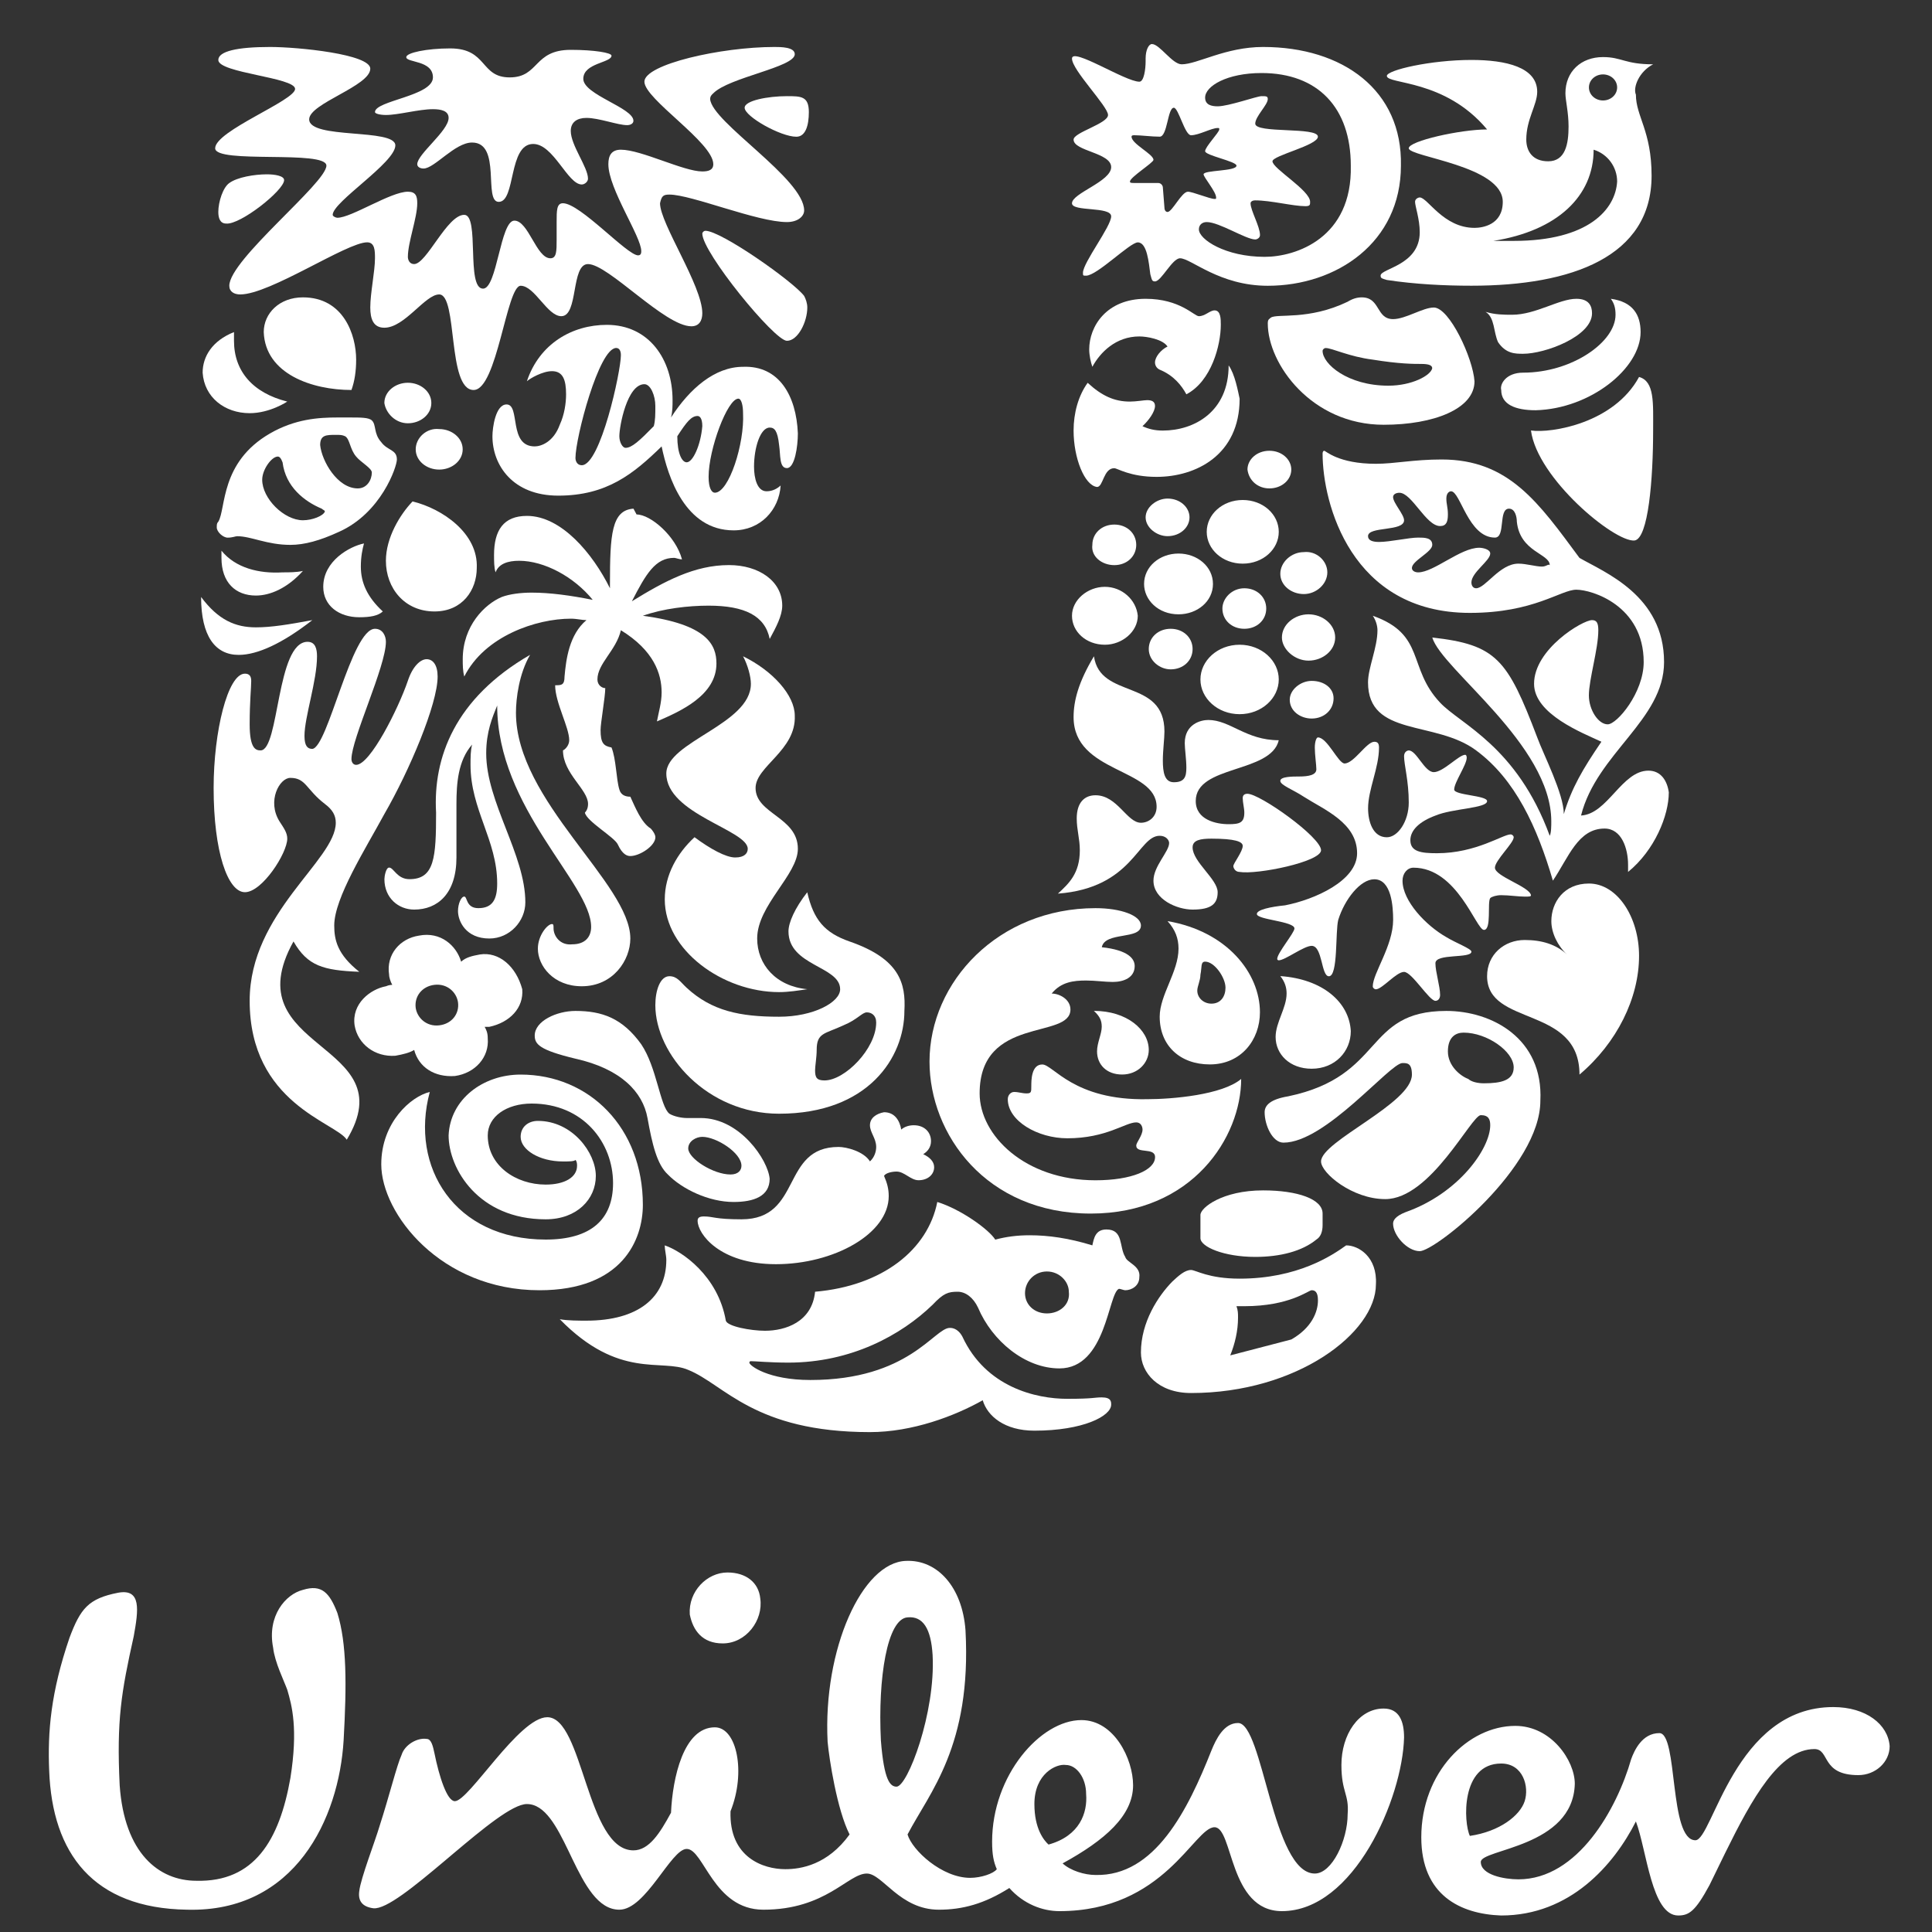 <svg width="35" height="35" viewBox="0 0 35 35" fill="none" xmlns="http://www.w3.org/2000/svg">
<rect x="0" y="0" width="35" height="35" fill="#333333" stroke="none"/>
<path d="M33.211 30.925C33.807 30.925 34.204 31.24 34.233 31.633C34.233 31.922 33.977 32.158 33.665 32.158C32.984 32.158 33.154 31.686 32.87 31.686C32.235 31.686 31.736 32.589 31.26 33.555L31.187 33.704L31.078 33.928L30.969 34.151C30.714 34.622 30.6 34.701 30.402 34.701C29.919 34.701 29.834 33.521 29.636 32.997C29.238 33.783 28.444 34.701 27.195 34.701C26.457 34.675 25.748 34.334 25.748 33.285C25.748 32.105 26.599 31.266 27.451 31.266C28.103 31.266 28.529 31.895 28.529 32.315C28.5 33.469 26.826 33.495 26.826 33.731C26.826 33.967 27.252 34.046 27.507 34.046C28.586 34.046 29.295 32.761 29.55 31.869C29.607 31.712 29.749 31.397 30.061 31.397C30.402 31.397 30.232 33.338 30.714 33.338C31.026 33.338 31.423 30.925 33.211 30.925ZM16.412 28.277C16.98 28.251 17.434 28.749 17.491 29.536C17.604 31.633 16.838 32.472 16.441 33.233C16.526 33.521 17.065 34.019 17.576 34.019C17.774 34.019 18.001 33.941 18.058 33.862C18.001 33.731 17.973 33.6 17.973 33.364C17.973 32.158 18.853 31.161 19.59 31.161C20.186 31.161 20.527 31.869 20.527 32.341C20.527 32.892 20.016 33.338 19.25 33.757C19.392 33.888 19.647 33.967 19.846 33.967C20.924 33.993 21.52 32.787 21.946 31.712C22.031 31.502 22.173 31.214 22.428 31.214C22.882 31.214 23.052 33.941 23.819 33.941C24.131 33.941 24.414 33.338 24.414 32.866C24.443 32.499 24.301 32.472 24.301 31.974C24.301 31.424 24.613 30.952 25.067 30.952C25.351 30.952 25.436 31.188 25.436 31.476C25.408 32.577 24.528 34.622 23.223 34.622C22.258 34.622 22.343 33.102 22.002 33.102C21.634 33.102 21.094 34.622 19.193 34.622C18.881 34.622 18.541 34.491 18.285 34.203C17.831 34.491 17.434 34.596 17.008 34.596C16.299 34.596 15.987 33.941 15.703 33.941C15.362 33.941 14.965 34.596 13.83 34.596C12.922 34.596 12.752 33.495 12.44 33.495C12.156 33.495 11.702 34.596 11.22 34.596C10.832 34.596 10.593 34.141 10.367 33.674L10.3 33.534C10.087 33.093 9.874 32.682 9.545 32.682C9.287 32.682 8.751 33.126 8.208 33.583L8.06 33.708C7.518 34.164 6.995 34.595 6.764 34.57C6.566 34.544 6.481 34.439 6.509 34.255C6.537 34.019 6.793 33.364 6.878 33.075C7.048 32.551 7.19 31.974 7.275 31.791C7.332 31.607 7.559 31.476 7.729 31.502C7.814 31.502 7.843 31.633 7.871 31.764C7.956 32.184 8.098 32.63 8.24 32.63C8.495 32.63 9.403 31.109 9.914 31.109C10.567 31.109 10.624 33.521 11.475 33.521C11.759 33.521 11.957 33.206 12.156 32.839C12.184 32.21 12.383 31.292 12.95 31.292C13.348 31.292 13.518 32.105 13.234 32.813C13.206 33.652 13.83 33.862 14.227 33.862C14.511 33.862 14.993 33.783 15.391 33.233C15.164 32.787 15.022 31.869 14.993 31.555C14.908 29.877 15.618 28.303 16.412 28.277ZM5.488 28.802C5.828 28.697 5.97 28.854 6.112 29.221C6.282 29.772 6.282 30.506 6.225 31.528C6.14 32.944 5.346 34.649 3.388 34.596C1.685 34.57 0.947 33.574 0.891 32.079C0.862 31.371 0.919 30.663 1.26 29.667C1.458 29.142 1.6 28.959 2.139 28.854C2.565 28.775 2.508 29.169 2.423 29.641C2.196 30.663 2.111 31.161 2.168 32.341C2.253 33.574 2.877 34.072 3.558 34.072C4.608 34.098 5.062 33.338 5.261 32.21C5.402 31.319 5.289 30.899 5.204 30.611C5.147 30.453 4.977 30.113 4.948 29.85C4.835 29.273 5.175 28.88 5.488 28.802ZM19.307 31.974C19.136 31.948 18.739 32.132 18.739 32.682C18.739 33.128 18.909 33.338 18.995 33.416C19.562 33.259 19.704 32.839 19.676 32.499C19.676 32.21 19.505 31.974 19.307 31.974ZM27.195 31.948C26.457 31.948 26.514 33.023 26.628 33.259C27.167 33.18 27.536 32.892 27.621 32.63C27.706 32.367 27.593 31.948 27.195 31.948ZM16.475 29.298L16.441 29.3C16.072 29.326 15.902 30.401 15.958 31.528C16.015 32.263 16.129 32.367 16.242 32.367C16.441 32.367 16.951 31.03 16.895 29.981C16.866 29.509 16.724 29.273 16.441 29.3L16.475 29.298ZM13.178 28.487C13.518 28.487 13.745 28.67 13.773 28.959C13.83 29.352 13.518 29.772 13.092 29.772C12.723 29.772 12.553 29.536 12.496 29.247C12.468 28.828 12.809 28.487 13.178 28.487Z" fill="white"/>
<path fill-rule="evenodd" clip-rule="evenodd" d="M20.385 22.771C20.271 22.588 20.357 22.273 20.044 22.273C19.846 22.273 19.817 22.43 19.789 22.561C19.363 22.43 18.994 22.378 18.654 22.378C18.427 22.378 18.228 22.404 18.03 22.457C17.916 22.273 17.405 21.906 16.98 21.775C16.809 22.64 15.987 23.296 14.766 23.401C14.71 23.951 14.227 24.108 13.858 24.108C13.603 24.108 13.177 24.03 13.149 23.925C13.007 23.112 12.354 22.666 12.042 22.561C12.042 22.64 12.071 22.745 12.071 22.824C12.071 23.505 11.56 23.925 10.623 23.925C10.482 23.925 10.283 23.925 10.141 23.899C11.219 25 11.986 24.607 12.468 24.817C13.121 25.079 13.66 25.944 15.76 25.944C16.526 25.944 17.292 25.655 17.803 25.367C17.888 25.655 18.2 25.918 18.739 25.918C19.619 25.918 20.13 25.655 20.13 25.446C20.13 25.393 20.13 25.315 19.959 25.315C19.817 25.315 19.817 25.341 19.335 25.341C18.767 25.341 17.859 25.131 17.434 24.213C17.349 24.056 17.235 24.056 17.207 24.056C16.923 24.056 16.469 25 14.681 25C13.915 25 13.575 24.738 13.575 24.685C13.575 24.685 13.575 24.659 13.603 24.659C13.688 24.659 13.944 24.685 14.284 24.685C15.419 24.685 16.327 24.187 16.895 23.637C17.093 23.427 17.178 23.401 17.349 23.401C17.491 23.401 17.632 23.505 17.718 23.689C17.973 24.292 18.569 24.79 19.193 24.79C20.044 24.79 20.073 23.427 20.271 23.348C20.3 23.348 20.357 23.374 20.385 23.374C20.498 23.374 20.64 23.296 20.64 23.138C20.669 22.929 20.413 22.876 20.385 22.771ZM18.966 23.794C18.739 23.794 18.569 23.637 18.569 23.427C18.569 23.217 18.739 23.034 18.966 23.034C19.193 23.034 19.363 23.217 19.363 23.401C19.392 23.637 19.193 23.794 18.966 23.794Z" fill="white"/>
<path fill-rule="evenodd" clip-rule="evenodd" d="M16.015 20.149C16.214 20.149 16.299 20.306 16.327 20.463C16.384 20.411 16.469 20.385 16.554 20.385C16.753 20.385 16.866 20.516 16.866 20.673C16.866 20.778 16.81 20.857 16.725 20.909C16.838 20.962 16.923 21.04 16.923 21.145C16.923 21.276 16.81 21.381 16.64 21.381C16.498 21.381 16.384 21.224 16.242 21.224C16.157 21.224 16.044 21.25 16.015 21.302C16.072 21.433 16.1 21.538 16.1 21.669C16.1 22.351 15.107 22.902 14.057 22.902C13.036 22.902 12.638 22.351 12.638 22.115C12.638 22.063 12.667 22.037 12.752 22.037C12.922 22.037 12.951 22.089 13.433 22.089C14.54 22.089 14.142 20.778 15.192 20.778C15.334 20.778 15.646 20.857 15.76 21.04C15.845 20.962 15.873 20.857 15.873 20.778C15.873 20.621 15.76 20.516 15.76 20.385C15.76 20.254 15.873 20.175 16.015 20.149Z" fill="white"/>
<path fill-rule="evenodd" clip-rule="evenodd" d="M9.432 19.467C10.681 19.467 11.646 20.437 11.646 21.827C11.646 22.456 11.277 23.374 9.773 23.374C7.985 23.374 6.907 21.984 6.907 21.093C6.907 20.333 7.446 19.861 7.786 19.782C7.418 21.145 8.24 22.456 9.886 22.456C10.709 22.456 11.106 22.089 11.106 21.434C11.106 20.7 10.567 19.992 9.631 19.992C9.177 19.992 8.836 20.228 8.836 20.569C8.836 21.119 9.347 21.46 9.886 21.46C10.227 21.46 10.454 21.329 10.454 21.119C10.454 21.093 10.454 21.041 10.425 21.014C10.397 21.041 10.312 21.041 10.198 21.041C9.773 21.041 9.432 20.831 9.432 20.595C9.432 20.411 9.574 20.306 9.744 20.306C10.369 20.306 10.794 20.883 10.794 21.303C10.794 21.722 10.454 22.089 9.886 22.089C8.666 22.089 8.127 21.172 8.127 20.569C8.155 19.913 8.751 19.467 9.432 19.467Z" fill="white"/>
<path fill-rule="evenodd" clip-rule="evenodd" d="M24.387 22.561C24.131 22.745 23.507 23.164 22.457 23.164C21.889 23.164 21.662 23.007 21.577 23.007C21.464 23.007 21.35 23.112 21.237 23.217C20.981 23.479 20.669 23.951 20.669 24.502C20.669 24.869 20.981 25.236 21.577 25.236C23.507 25.236 24.926 24.134 24.926 23.269C24.954 22.771 24.613 22.561 24.387 22.561ZM23.393 24.266L22.287 24.554C22.372 24.344 22.428 24.108 22.428 23.872C22.428 23.794 22.428 23.741 22.4 23.663H22.542C23.365 23.663 23.705 23.374 23.762 23.374C23.819 23.374 23.876 23.4 23.876 23.558C23.876 23.767 23.762 24.056 23.393 24.266Z" fill="white"/>
<path fill-rule="evenodd" clip-rule="evenodd" d="M22.74 22.77C23.194 22.77 23.591 22.666 23.847 22.456C23.932 22.404 23.96 22.299 23.96 22.194V21.984C23.96 21.722 23.506 21.565 22.882 21.565C22.144 21.565 21.747 21.879 21.747 22.01V22.43C21.747 22.587 22.172 22.77 22.74 22.77Z" fill="white"/>
<path fill-rule="evenodd" clip-rule="evenodd" d="M26.202 18.314C24.698 18.314 25.095 19.494 23.336 19.861C23.024 19.913 22.91 20.018 22.91 20.149C22.91 20.385 23.052 20.7 23.251 20.7C24.017 20.7 25.18 19.258 25.407 19.258C25.493 19.258 25.578 19.258 25.578 19.468C25.578 19.992 23.932 20.674 23.932 21.041C23.932 21.251 24.5 21.723 25.095 21.723C25.918 21.723 26.656 20.202 26.826 20.202C26.968 20.202 26.997 20.28 26.997 20.385C26.997 20.805 26.429 21.618 25.464 21.959C25.266 22.037 25.237 22.116 25.237 22.168C25.237 22.378 25.493 22.666 25.72 22.666C26.003 22.666 27.905 21.146 27.905 19.94C27.961 18.812 27.025 18.314 26.202 18.314ZM26.883 19.625C26.77 19.625 26.656 19.599 26.599 19.546C26.457 19.494 26.23 19.31 26.23 19.048C26.23 18.786 26.372 18.707 26.514 18.707C26.94 18.707 27.422 19.048 27.422 19.337C27.422 19.573 27.195 19.625 26.883 19.625Z" fill="white"/>
<path fill-rule="evenodd" clip-rule="evenodd" d="M12.695 20.254H12.439C12.354 20.254 12.212 20.228 12.127 20.176C11.957 20.044 11.9 19.337 11.616 18.917C11.276 18.445 10.907 18.314 10.425 18.314C10.084 18.314 9.687 18.497 9.687 18.76C9.687 18.917 9.772 19.022 10.425 19.179C11.248 19.363 11.645 19.782 11.73 20.254C11.815 20.726 11.9 21.093 12.099 21.277C12.354 21.539 12.836 21.775 13.29 21.775C13.659 21.775 13.943 21.67 13.943 21.355C13.915 21.015 13.404 20.254 12.695 20.254ZM13.234 21.277C12.922 21.277 12.468 20.988 12.468 20.805C12.468 20.674 12.61 20.595 12.723 20.595C12.978 20.595 13.432 20.884 13.432 21.119C13.432 21.198 13.376 21.277 13.234 21.277Z" fill="white"/>
<path fill-rule="evenodd" clip-rule="evenodd" d="M18.882 19.284C18.683 19.284 18.683 19.572 18.683 19.677C18.683 19.782 18.683 19.808 18.598 19.808C18.513 19.808 18.456 19.782 18.371 19.782C18.314 19.782 18.257 19.835 18.257 19.913C18.257 20.306 18.797 20.621 19.336 20.621C20.045 20.621 20.386 20.333 20.584 20.333C20.669 20.333 20.698 20.411 20.698 20.464C20.698 20.569 20.584 20.7 20.584 20.752C20.584 20.91 20.925 20.779 20.925 20.962C20.925 21.198 20.499 21.382 19.846 21.382C18.57 21.382 17.747 20.569 17.747 19.808C17.747 18.392 19.392 18.838 19.392 18.288C19.392 18.104 19.194 17.999 19.052 17.999C19.222 17.789 19.449 17.763 19.676 17.763C19.846 17.763 20.017 17.789 20.159 17.789C20.357 17.789 20.556 17.711 20.556 17.501C20.556 17.37 20.442 17.212 19.96 17.16C20.017 16.872 20.669 17.029 20.669 16.767C20.669 16.583 20.3 16.452 19.846 16.452C18.087 16.452 16.839 17.789 16.839 19.232C16.839 20.543 17.86 21.985 19.761 21.985C21.606 21.985 22.485 20.595 22.485 19.546C22.145 19.835 21.237 19.913 20.783 19.913C19.449 19.939 19.08 19.284 18.882 19.284Z" fill="white"/>
<path fill-rule="evenodd" clip-rule="evenodd" d="M20.328 19.466C20.612 19.466 20.811 19.257 20.811 19.021C20.811 18.654 20.413 18.313 19.817 18.313C19.931 18.418 19.959 18.496 19.959 18.601C19.959 18.732 19.874 18.89 19.874 19.047C19.874 19.283 20.044 19.466 20.328 19.466ZM23.194 17.683C23.279 17.788 23.308 17.893 23.308 17.998C23.308 18.26 23.109 18.522 23.109 18.785C23.109 19.099 23.364 19.361 23.762 19.361C24.187 19.361 24.471 19.047 24.471 18.68C24.443 18.155 23.96 17.736 23.194 17.683ZM21.151 16.687C21.293 16.844 21.35 17.002 21.35 17.185C21.35 17.605 21.009 18.024 21.009 18.418C21.009 18.942 21.378 19.283 21.917 19.283C22.485 19.283 22.825 18.837 22.825 18.339C22.825 17.631 22.229 16.871 21.151 16.687ZM21.946 18.182C21.804 18.182 21.69 18.077 21.69 17.946C21.69 17.867 21.747 17.762 21.747 17.657C21.775 17.526 21.747 17.421 21.832 17.421C22.002 17.421 22.201 17.71 22.201 17.893C22.201 18.05 22.116 18.182 21.946 18.182Z" fill="white"/>
<path fill-rule="evenodd" clip-rule="evenodd" d="M15.391 17.056C14.937 16.898 14.738 16.662 14.624 16.164C14.398 16.453 14.284 16.715 14.284 16.872C14.284 17.501 15.22 17.501 15.22 17.921C15.22 18.157 14.738 18.419 14.114 18.419C13.404 18.419 12.894 18.314 12.44 17.895C12.326 17.79 12.269 17.685 12.127 17.685C11.957 17.685 11.872 17.947 11.872 18.209C11.872 19.101 12.809 20.176 14.114 20.176C15.731 20.176 16.384 19.153 16.384 18.314C16.412 17.816 16.299 17.37 15.391 17.056ZM14.937 19.573C14.795 19.573 14.766 19.52 14.766 19.389C14.766 19.311 14.795 19.153 14.795 19.022C14.795 18.707 14.937 18.734 15.277 18.576C15.533 18.471 15.618 18.34 15.703 18.34C15.788 18.34 15.873 18.393 15.873 18.524C15.873 18.996 15.306 19.573 14.937 19.573Z" fill="white"/>
<path fill-rule="evenodd" clip-rule="evenodd" d="M13.319 15.534C13.149 15.534 12.865 15.377 12.582 15.167C12.27 15.455 12.043 15.849 12.043 16.294C12.043 17.212 13.092 17.973 14.114 17.973C14.284 17.973 14.454 17.946 14.625 17.92C14.057 17.868 13.717 17.474 13.717 17.002C13.717 16.399 14.454 15.849 14.454 15.377C14.454 14.8 13.688 14.747 13.688 14.275C13.688 13.882 14.426 13.594 14.398 12.964C14.398 12.597 14 12.152 13.461 11.889C13.546 12.047 13.603 12.257 13.603 12.388C13.603 13.122 12.071 13.436 12.071 14.013C12.071 14.747 13.546 15.036 13.546 15.377C13.546 15.455 13.49 15.534 13.319 15.534Z" fill="white"/>
<path fill-rule="evenodd" clip-rule="evenodd" d="M28.785 16.006C29.295 16.006 29.693 16.609 29.693 17.317C29.693 18.078 29.295 18.891 28.614 19.467C28.614 18.209 26.94 18.602 26.94 17.684C26.94 17.291 27.252 17.029 27.621 17.029C27.933 17.029 28.189 17.108 28.387 17.291C28.217 17.134 28.104 16.898 28.104 16.688C28.104 16.347 28.331 16.006 28.785 16.006Z" fill="white"/>
<path fill-rule="evenodd" clip-rule="evenodd" d="M8.695 17.291C8.553 17.317 8.439 17.343 8.354 17.422C8.269 17.133 7.985 16.871 7.588 16.95C7.247 17.002 6.992 17.291 7.049 17.658C7.049 17.71 7.077 17.789 7.106 17.841C7.106 17.841 7.049 17.841 6.992 17.867C6.708 17.92 6.368 18.182 6.424 18.575C6.481 18.916 6.793 19.152 7.162 19.126C7.304 19.1 7.418 19.073 7.503 19.021C7.588 19.336 7.872 19.519 8.241 19.493C8.609 19.441 8.865 19.152 8.836 18.811C8.836 18.706 8.808 18.654 8.78 18.602H8.865C9.234 18.523 9.489 18.261 9.461 17.92C9.347 17.5 9.035 17.238 8.695 17.291ZM7.957 18.575C7.73 18.602 7.56 18.444 7.531 18.261C7.503 18.051 7.645 17.867 7.872 17.841C8.099 17.815 8.269 17.972 8.297 18.156C8.326 18.366 8.184 18.549 7.957 18.575Z" fill="white"/>
<path fill-rule="evenodd" clip-rule="evenodd" d="M27.082 15.719C27.082 15.588 27.422 15.273 27.422 15.168C27.422 15.142 27.394 15.116 27.366 15.116C27.224 15.116 26.741 15.457 26.032 15.457C25.748 15.457 25.55 15.431 25.55 15.221C25.55 15.037 25.72 14.88 26.004 14.775C26.316 14.644 26.94 14.644 26.94 14.513C26.94 14.408 26.344 14.408 26.344 14.303C26.344 14.172 26.571 13.857 26.571 13.726C26.571 13.726 26.571 13.674 26.543 13.674C26.429 13.674 26.146 13.988 25.975 13.988C25.805 13.988 25.663 13.595 25.521 13.595C25.493 13.595 25.436 13.621 25.436 13.7C25.436 13.857 25.521 14.146 25.521 14.539C25.521 14.88 25.323 15.168 25.124 15.168C24.869 15.168 24.784 14.88 24.784 14.644C24.784 14.303 24.982 13.91 24.982 13.543C24.982 13.464 24.954 13.438 24.897 13.438C24.755 13.438 24.528 13.831 24.358 13.831C24.244 13.831 24.046 13.359 23.875 13.359C23.847 13.359 23.819 13.438 23.819 13.543C23.819 13.674 23.847 13.857 23.847 13.936C23.847 14.041 23.705 14.067 23.535 14.067C23.421 14.067 23.194 14.067 23.194 14.146C23.194 14.224 23.422 14.303 23.62 14.434C23.989 14.67 24.585 14.906 24.585 15.457C24.585 15.955 23.819 16.296 23.28 16.401C23.024 16.427 22.769 16.479 22.769 16.558C22.769 16.663 23.45 16.689 23.45 16.82C23.45 16.899 23.138 17.266 23.138 17.371C23.138 17.397 23.166 17.397 23.166 17.397C23.28 17.397 23.62 17.135 23.762 17.135C23.961 17.135 23.932 17.686 24.074 17.686C24.244 17.686 24.188 16.873 24.244 16.663C24.358 16.296 24.642 15.929 24.897 15.929C25.209 15.929 25.238 16.427 25.238 16.663C25.238 17.135 24.869 17.633 24.869 17.869C24.869 17.895 24.897 17.922 24.925 17.922C25.039 17.922 25.294 17.607 25.436 17.607C25.578 17.607 25.89 18.131 26.004 18.131C26.06 18.131 26.089 18.079 26.089 18.026C26.089 17.869 26.004 17.607 26.004 17.45C26.004 17.266 26.656 17.371 26.656 17.24C26.656 17.187 26.373 17.082 26.202 16.977C25.833 16.768 25.408 16.322 25.408 15.955C25.408 15.824 25.493 15.719 25.606 15.719C26.401 15.719 26.741 16.846 26.883 16.846C27.025 16.846 26.94 16.348 26.997 16.27C27.025 16.243 27.11 16.217 27.195 16.217C27.337 16.217 27.508 16.243 27.621 16.243C27.706 16.243 27.735 16.243 27.735 16.217C27.706 16.06 27.082 15.876 27.082 15.719Z" fill="white"/>
<path fill-rule="evenodd" clip-rule="evenodd" d="M23.932 15.403C23.932 15.167 22.826 14.38 22.599 14.38C22.542 14.38 22.513 14.407 22.513 14.459C22.513 14.538 22.542 14.643 22.542 14.721C22.542 14.905 22.457 14.931 22.258 14.931C22.031 14.931 21.662 14.852 21.662 14.511C21.662 13.856 23.024 14.013 23.166 13.41C22.57 13.41 22.286 13.043 21.889 13.043C21.747 13.043 21.463 13.122 21.463 13.463C21.463 13.568 21.492 13.751 21.492 13.908C21.492 14.066 21.463 14.171 21.265 14.171C21.095 14.171 21.066 13.987 21.066 13.777C21.066 13.594 21.095 13.384 21.095 13.253C21.095 12.283 19.931 12.676 19.818 11.889C19.534 12.361 19.449 12.702 19.449 12.991C19.449 14.013 20.953 13.908 20.953 14.616C20.953 14.8 20.811 14.905 20.669 14.905C20.414 14.905 20.243 14.407 19.846 14.407C19.647 14.407 19.506 14.538 19.506 14.826C19.506 15.036 19.562 15.193 19.562 15.403C19.562 15.822 19.364 16.006 19.165 16.189C20.527 16.085 20.612 15.141 21.009 15.141C21.123 15.141 21.18 15.219 21.18 15.272C21.18 15.429 20.896 15.691 20.896 15.954C20.896 16.294 21.322 16.478 21.605 16.478C21.946 16.478 22.059 16.373 22.059 16.163C22.059 15.927 21.605 15.613 21.605 15.351C21.605 15.219 21.747 15.193 21.946 15.193C22.372 15.193 22.513 15.246 22.513 15.324C22.513 15.429 22.343 15.639 22.343 15.691C22.343 15.718 22.372 15.796 22.457 15.796C22.769 15.849 23.932 15.613 23.932 15.403Z" fill="white"/>
<path fill-rule="evenodd" clip-rule="evenodd" d="M9.603 11.863C9.404 12.204 9.347 12.65 9.347 12.912C9.347 14.511 11.419 16.006 11.419 17.002C11.419 17.395 11.107 17.867 10.539 17.867C10.028 17.867 9.744 17.5 9.744 17.186C9.744 16.95 9.915 16.74 10 16.74C10.028 16.74 10.028 16.766 10.028 16.819C10.028 16.95 10.142 17.133 10.369 17.107C10.596 17.107 10.709 16.976 10.709 16.792C10.709 16.006 9.007 14.642 9.007 12.781C8.922 12.991 8.808 13.253 8.808 13.646C8.808 14.537 9.517 15.481 9.517 16.347C9.517 16.688 9.234 17.002 8.865 17.002C8.439 17.002 8.297 16.688 8.297 16.504C8.297 16.373 8.354 16.242 8.411 16.242C8.468 16.242 8.439 16.452 8.666 16.452C8.922 16.452 9.007 16.294 9.007 16.006C9.007 15.219 8.524 14.669 8.524 13.856C8.524 13.725 8.524 13.594 8.553 13.489C8.297 13.777 8.269 14.197 8.269 14.564V15.534C8.269 16.189 7.928 16.478 7.503 16.478C7.219 16.478 6.964 16.268 6.964 15.927C6.964 15.875 6.992 15.717 7.049 15.717C7.134 15.717 7.191 15.927 7.418 15.927C7.872 15.927 7.9 15.534 7.9 14.721C7.843 13.725 8.241 12.65 9.603 11.863Z" fill="white"/>
<path fill-rule="evenodd" clip-rule="evenodd" d="M6.793 11.391C6.934 11.391 6.991 11.522 6.991 11.627C6.991 12.073 6.367 13.384 6.367 13.751C6.367 13.803 6.395 13.856 6.452 13.856C6.707 13.856 7.218 12.833 7.388 12.335C7.474 12.073 7.616 11.942 7.729 11.942C7.843 11.942 7.928 12.047 7.928 12.256C7.928 12.755 7.417 13.961 6.963 14.747C6.622 15.377 6.055 16.268 6.055 16.766C6.055 17.029 6.112 17.291 6.509 17.605C5.856 17.579 5.572 17.5 5.317 17.055C4.21 19.047 7.36 18.864 6.282 20.647C6.083 20.332 4.523 19.991 4.523 18.13C4.523 16.53 6.083 15.586 6.083 14.905C6.083 14.774 6.026 14.669 5.885 14.564C5.544 14.302 5.544 14.092 5.26 14.092C5.062 14.092 4.835 14.511 5.062 14.878C5.147 15.009 5.204 15.088 5.204 15.193C5.204 15.455 4.75 16.163 4.437 16.163C4.125 16.163 3.87 15.429 3.87 14.275C3.87 13.253 4.125 12.204 4.437 12.204C4.523 12.204 4.551 12.256 4.551 12.335C4.551 12.466 4.523 12.702 4.523 13.122C4.523 13.567 4.636 13.594 4.721 13.594C5.062 13.594 5.005 11.627 5.572 11.627C5.714 11.627 5.743 11.758 5.743 11.889C5.743 12.335 5.516 12.991 5.516 13.331C5.516 13.515 5.572 13.567 5.658 13.567C5.941 13.541 6.367 11.391 6.793 11.391Z" fill="white"/>
<path fill-rule="evenodd" clip-rule="evenodd" d="M29.863 13.961C29.38 13.961 29.125 14.748 28.642 14.774C28.926 13.646 30.146 13.043 30.146 11.994C30.146 10.788 29.068 10.369 28.614 10.107C27.876 9.11 27.337 8.324 26.117 8.324C25.606 8.324 25.266 8.402 24.925 8.402C24.244 8.402 24.017 8.166 23.989 8.166C23.989 8.166 23.96 8.166 23.96 8.219C23.96 9.11 24.471 11.103 26.628 11.103C27.791 11.103 28.274 10.683 28.557 10.683C28.841 10.683 29.777 10.972 29.777 11.994C29.777 12.545 29.295 13.122 29.125 13.122C28.955 13.122 28.784 12.86 28.784 12.598C28.784 12.309 28.955 11.758 28.955 11.418C28.955 11.287 28.926 11.234 28.841 11.234C28.671 11.234 27.791 11.758 27.791 12.388C27.791 12.938 28.671 13.279 29.011 13.437C28.671 13.935 28.472 14.276 28.33 14.748C28.33 14.38 27.962 13.672 27.848 13.358C27.309 11.942 27.11 11.68 25.947 11.549C26.117 12.126 28.103 13.489 28.103 14.879C28.103 14.957 28.103 15.088 28.075 15.141C27.479 13.515 26.457 13.122 26.089 12.729C25.493 12.099 25.833 11.496 24.869 11.155C24.925 11.234 24.954 11.339 24.954 11.418C24.954 11.732 24.783 12.099 24.783 12.361C24.783 13.358 26.003 13.043 26.741 13.594C27.451 14.118 27.848 14.983 28.132 15.954C28.416 15.534 28.586 15.01 29.068 15.01C29.38 15.01 29.494 15.377 29.494 15.665V15.796C29.976 15.403 30.232 14.774 30.232 14.354C30.203 14.145 30.09 13.961 29.863 13.961ZM27.933 10.264C27.82 10.264 27.649 10.211 27.508 10.211C27.167 10.211 26.912 10.657 26.741 10.657C26.684 10.657 26.656 10.605 26.656 10.552C26.656 10.369 26.997 10.159 26.997 10.028C26.997 9.949 26.855 9.923 26.798 9.923C26.457 9.923 25.975 10.369 25.691 10.369C25.635 10.369 25.578 10.342 25.578 10.29C25.578 10.159 25.947 10.002 25.947 9.871C25.947 9.739 25.805 9.739 25.691 9.739C25.521 9.739 25.181 9.818 24.982 9.818C24.869 9.818 24.783 9.792 24.783 9.713C24.783 9.53 25.436 9.635 25.436 9.425C25.436 9.32 25.237 9.11 25.237 9.005C25.237 8.953 25.294 8.927 25.351 8.927C25.578 8.927 25.833 9.53 26.089 9.53C26.202 9.53 26.23 9.451 26.23 9.32C26.23 9.189 26.202 9.136 26.202 9.032C26.202 8.927 26.259 8.9 26.287 8.9C26.457 8.9 26.599 9.739 27.082 9.739C27.28 9.739 27.139 9.215 27.337 9.215C27.451 9.215 27.479 9.372 27.479 9.451C27.536 10.002 28.075 10.028 28.075 10.238C28.047 10.211 28.018 10.264 27.933 10.264Z" fill="white"/>
<path fill-rule="evenodd" clip-rule="evenodd" d="M21.151 9.032C21.378 9.032 21.549 9.189 21.549 9.372C21.549 9.556 21.378 9.713 21.151 9.713C20.953 9.713 20.754 9.556 20.754 9.372C20.754 9.189 20.953 9.032 21.151 9.032ZM23.762 12.335C23.563 12.335 23.365 12.493 23.365 12.676C23.365 12.886 23.563 13.017 23.762 13.017C23.989 13.017 24.159 12.86 24.159 12.65C24.159 12.466 23.989 12.335 23.762 12.335ZM22.457 11.68C22.059 11.68 21.747 11.968 21.747 12.309C21.747 12.65 22.059 12.938 22.457 12.938C22.854 12.938 23.166 12.65 23.166 12.309C23.166 11.968 22.854 11.68 22.457 11.68ZM21.208 11.391C20.981 11.391 20.811 11.549 20.811 11.758C20.811 11.968 21.009 12.126 21.208 12.126C21.435 12.126 21.605 11.968 21.605 11.758C21.605 11.549 21.435 11.391 21.208 11.391ZM23.705 11.968C23.961 11.968 24.188 11.785 24.188 11.549C24.188 11.313 23.961 11.129 23.705 11.129C23.45 11.129 23.223 11.313 23.223 11.549C23.223 11.758 23.45 11.968 23.705 11.968ZM20.016 10.631C19.704 10.631 19.42 10.867 19.42 11.155C19.42 11.444 19.676 11.68 20.016 11.68C20.328 11.68 20.612 11.444 20.612 11.155C20.584 10.867 20.328 10.631 20.016 10.631ZM22.145 11.024C22.145 11.234 22.315 11.391 22.542 11.391C22.769 11.391 22.939 11.234 22.939 11.024C22.939 10.815 22.769 10.657 22.542 10.657C22.315 10.657 22.145 10.841 22.145 11.024ZM21.35 11.129C21.691 11.129 21.974 10.893 21.974 10.579C21.974 10.264 21.691 10.028 21.35 10.028C21.009 10.028 20.726 10.264 20.726 10.579C20.726 10.867 20.981 11.129 21.35 11.129ZM23.62 10.762C23.847 10.762 24.046 10.579 24.046 10.369C24.046 10.159 23.847 9.975 23.62 10.002C23.393 10.002 23.194 10.185 23.194 10.395C23.194 10.605 23.393 10.762 23.62 10.762ZM20.187 10.238C20.414 10.238 20.584 10.08 20.584 9.871C20.584 9.661 20.414 9.503 20.187 9.503C19.96 9.503 19.789 9.661 19.789 9.871C19.761 10.08 19.96 10.238 20.187 10.238ZM22.513 10.211C22.882 10.211 23.166 9.949 23.166 9.635C23.166 9.32 22.882 9.058 22.513 9.058C22.145 9.058 21.861 9.32 21.861 9.635C21.861 9.949 22.145 10.211 22.513 10.211ZM22.996 8.848C23.223 8.848 23.393 8.691 23.393 8.507C23.393 8.324 23.223 8.166 22.996 8.166C22.769 8.166 22.599 8.324 22.599 8.507C22.627 8.717 22.797 8.848 22.996 8.848Z" fill="white"/>
<path fill-rule="evenodd" clip-rule="evenodd" d="M11.532 9.32C11.788 9.32 12.242 9.713 12.355 10.133C12.299 10.133 12.242 10.106 12.213 10.106C11.873 10.106 11.703 10.395 11.447 10.893C12.043 10.526 12.582 10.237 13.207 10.237C13.746 10.237 14.171 10.526 14.171 10.972C14.171 11.155 14.058 11.365 13.944 11.575C13.859 11.155 13.49 10.972 12.838 10.972C12.469 10.972 12.015 11.024 11.646 11.155C12.809 11.312 12.979 11.68 12.979 12.02C12.979 12.597 12.327 12.886 11.901 13.069C11.93 12.912 11.986 12.728 11.986 12.545C11.986 12.204 11.844 11.784 11.248 11.417C11.163 11.784 10.823 12.02 10.823 12.309C10.823 12.414 10.908 12.466 10.965 12.466C10.965 12.623 10.88 13.095 10.88 13.226C10.88 13.463 10.936 13.515 11.078 13.541C11.163 13.751 11.163 14.118 11.22 14.302C11.248 14.406 11.334 14.433 11.419 14.433C11.504 14.616 11.617 14.905 11.788 15.009C11.816 15.036 11.873 15.114 11.873 15.167C11.873 15.324 11.589 15.508 11.419 15.508C11.362 15.508 11.277 15.482 11.192 15.298C11.135 15.167 10.624 14.878 10.596 14.721C10.624 14.695 10.653 14.642 10.653 14.564C10.653 14.302 10.199 14.013 10.199 13.594C10.255 13.567 10.312 13.489 10.312 13.41C10.312 13.174 10.057 12.728 10.057 12.414C10.17 12.414 10.227 12.414 10.227 12.256C10.255 11.942 10.312 11.496 10.624 11.234C10.539 11.234 10.454 11.208 10.341 11.208C9.716 11.208 8.78 11.522 8.411 12.256C8.383 12.152 8.383 12.047 8.383 11.942C8.383 11.339 8.78 10.945 9.092 10.814C9.234 10.762 9.432 10.736 9.631 10.736C9.972 10.736 10.341 10.788 10.738 10.867C10.397 10.447 9.858 10.159 9.404 10.159C9.205 10.159 9.035 10.211 8.978 10.368C8.95 10.29 8.95 10.159 8.95 10.054C8.95 9.608 9.12 9.346 9.546 9.346C10.17 9.346 10.738 10.028 11.05 10.657V10.578C11.05 9.687 11.078 9.241 11.476 9.215L11.532 9.32Z" fill="white"/>
<path fill-rule="evenodd" clip-rule="evenodd" d="M3.643 10.815C3.643 11.523 3.898 11.864 4.324 11.864C4.665 11.864 5.119 11.654 5.658 11.234C5.232 11.313 4.92 11.365 4.636 11.365C4.267 11.365 3.955 11.234 3.643 10.815ZM6.594 9.845C6.339 9.897 5.856 10.159 5.856 10.631C5.856 10.972 6.14 11.182 6.509 11.182C6.708 11.182 6.85 11.156 6.935 11.077C6.651 10.815 6.537 10.553 6.537 10.264C6.537 10.081 6.566 9.95 6.594 9.845ZM7.474 9.084C7.247 9.32 6.991 9.74 6.991 10.159C6.991 10.658 7.332 11.077 7.871 11.077C8.382 11.077 8.637 10.684 8.637 10.29C8.666 9.661 8.013 9.215 7.474 9.084ZM4.012 9.976V10.107C4.012 10.553 4.267 10.789 4.636 10.789C4.892 10.789 5.204 10.658 5.488 10.343C5.374 10.369 5.232 10.369 5.119 10.369C4.693 10.395 4.267 10.29 4.012 9.976ZM6.112 7.563C5.771 7.563 5.346 7.59 4.892 7.852C3.984 8.376 4.097 9.215 3.955 9.451C3.927 9.478 3.927 9.504 3.927 9.556C3.927 9.635 4.04 9.74 4.125 9.74C4.211 9.74 4.267 9.714 4.296 9.714C4.551 9.714 4.835 9.871 5.261 9.871C5.516 9.871 5.8 9.792 6.14 9.635C6.906 9.294 7.19 8.455 7.19 8.324C7.19 8.14 7.02 8.167 6.906 8.009C6.764 7.852 6.821 7.695 6.736 7.616C6.679 7.563 6.537 7.563 6.339 7.563H6.112ZM5.488 9.425C5.147 9.425 4.75 9.032 4.75 8.691C4.75 8.507 4.92 8.271 5.033 8.271C5.062 8.271 5.09 8.298 5.119 8.376C5.175 8.822 5.516 9.084 5.828 9.215C5.856 9.242 5.885 9.242 5.885 9.268C5.856 9.346 5.658 9.425 5.488 9.425ZM6.736 8.56C6.736 8.691 6.651 8.848 6.481 8.848C6.112 8.848 5.828 8.35 5.8 8.062C5.8 7.878 5.913 7.878 6.083 7.878C6.169 7.878 6.197 7.878 6.254 7.904C6.339 7.957 6.339 8.14 6.452 8.271C6.537 8.376 6.736 8.481 6.736 8.56ZM7.531 8.14C7.531 8.35 7.729 8.507 7.956 8.507C8.183 8.507 8.382 8.35 8.382 8.14C8.382 7.931 8.183 7.773 7.956 7.773C7.729 7.747 7.531 7.931 7.531 8.14ZM7.389 7.668C7.616 7.668 7.814 7.511 7.814 7.301C7.814 7.092 7.616 6.934 7.389 6.934C7.162 6.934 6.963 7.092 6.963 7.301C6.991 7.485 7.162 7.668 7.389 7.668ZM4.523 7.485C4.892 7.485 5.204 7.275 5.204 7.275C4.579 7.118 4.239 6.724 4.239 6.174V6.016C3.842 6.174 3.671 6.462 3.671 6.751C3.7 7.196 4.069 7.485 4.523 7.485ZM6.367 7.065C6.424 6.908 6.452 6.724 6.452 6.515C6.452 6.069 6.225 5.387 5.488 5.387C5.062 5.387 4.778 5.676 4.778 6.016C4.806 6.777 5.658 7.065 6.367 7.065Z" fill="white"/>
<path fill-rule="evenodd" clip-rule="evenodd" d="M29.693 6.829C29.239 7.668 28.104 7.852 27.735 7.799C27.849 8.665 29.239 9.818 29.608 9.792C29.863 9.766 29.948 8.665 29.948 7.799C29.948 7.301 29.977 6.908 29.693 6.829ZM29.721 6.016C29.721 5.702 29.579 5.466 29.182 5.413C29.239 5.492 29.267 5.571 29.267 5.702C29.267 6.2 28.473 6.751 27.593 6.751C27.281 6.751 27.168 6.96 27.196 7.065C27.196 7.327 27.451 7.432 27.82 7.432C28.813 7.406 29.721 6.672 29.721 6.016Z" fill="white"/>
<path fill-rule="evenodd" clip-rule="evenodd" d="M27.593 6.409C27.99 6.409 28.841 6.095 28.841 5.675C28.841 5.544 28.785 5.413 28.558 5.413C28.245 5.413 27.82 5.702 27.394 5.702C27.252 5.702 27.082 5.702 26.912 5.649C27.082 5.754 27.054 6.016 27.139 6.199C27.281 6.409 27.451 6.409 27.593 6.409Z" fill="white"/>
<path fill-rule="evenodd" clip-rule="evenodd" d="M22.258 6.62C22.258 7.459 21.634 7.8 21.066 7.8C20.924 7.8 20.811 7.774 20.697 7.721C20.811 7.616 20.924 7.459 20.924 7.354C20.924 7.275 20.867 7.249 20.782 7.249C20.726 7.249 20.584 7.275 20.47 7.275C20.186 7.275 19.959 7.17 19.704 6.935C19.534 7.17 19.449 7.485 19.449 7.8C19.449 8.298 19.647 8.796 19.874 8.822C19.988 8.822 19.988 8.482 20.186 8.482C20.243 8.482 20.47 8.639 20.953 8.639C21.662 8.639 22.457 8.246 22.457 7.223C22.428 7.092 22.372 6.777 22.258 6.62Z" fill="white"/>
<path fill-rule="evenodd" clip-rule="evenodd" d="M20.64 6.095C20.782 6.095 21.066 6.147 21.151 6.278C21.038 6.331 20.924 6.462 20.924 6.566C20.924 6.619 20.953 6.671 21.009 6.697C21.265 6.802 21.407 6.986 21.492 7.143C21.946 6.907 22.116 6.252 22.116 5.885C22.116 5.78 22.116 5.623 22.003 5.623C21.917 5.623 21.832 5.728 21.719 5.728C21.634 5.728 21.378 5.413 20.754 5.413C20.045 5.413 19.732 5.911 19.732 6.331C19.732 6.435 19.761 6.566 19.789 6.645C19.931 6.383 20.215 6.095 20.64 6.095Z" fill="white"/>
<path fill-rule="evenodd" clip-rule="evenodd" d="M13.461 6.645C12.95 6.645 12.496 7.038 12.156 7.563C12.184 7.458 12.184 7.353 12.184 7.248C12.184 6.514 11.759 5.885 10.993 5.885C10.368 5.885 9.772 6.225 9.545 6.907C9.602 6.855 9.829 6.724 9.999 6.724C10.198 6.724 10.255 6.881 10.255 7.143C10.255 7.3 10.226 7.51 10.141 7.694C10.028 8.008 9.801 8.087 9.687 8.087C9.205 8.087 9.432 7.327 9.177 7.327C8.978 7.327 8.921 7.746 8.921 7.903C8.921 8.428 9.29 8.979 10.113 8.979C10.993 8.979 11.475 8.585 11.986 8.087C12.099 8.638 12.411 9.608 13.291 9.608C13.773 9.608 14.114 9.241 14.142 8.795C14.086 8.847 14 8.9 13.887 8.9C13.717 8.9 13.66 8.664 13.66 8.454C13.66 8.113 13.773 7.746 13.944 7.746C14.029 7.746 14.086 7.799 14.114 8.061C14.142 8.244 14.114 8.48 14.256 8.48C14.398 8.48 14.454 8.087 14.454 7.851C14.426 7.169 14.114 6.619 13.461 6.645ZM10.539 8.428C10.453 8.428 10.425 8.349 10.425 8.297C10.425 7.93 10.851 6.304 11.163 6.304C11.22 6.304 11.248 6.356 11.248 6.435C11.248 6.724 10.879 8.428 10.539 8.428ZM11.844 7.72C11.588 7.982 11.447 8.113 11.333 8.113C11.276 8.113 11.22 8.008 11.22 7.903C11.22 7.72 11.361 6.96 11.674 6.96C11.787 6.96 11.872 7.169 11.872 7.353C11.872 7.51 11.872 7.615 11.844 7.72ZM12.44 8.375C12.355 8.375 12.27 8.218 12.27 7.903C12.44 7.641 12.525 7.536 12.638 7.536C12.667 7.536 12.723 7.563 12.723 7.72C12.695 8.061 12.553 8.375 12.44 8.375ZM12.95 8.926C12.894 8.926 12.837 8.847 12.837 8.638C12.837 8.139 13.178 7.222 13.376 7.222C13.433 7.222 13.461 7.353 13.461 7.484C13.49 8.035 13.206 8.926 12.95 8.926Z" fill="white"/>
<path fill-rule="evenodd" clip-rule="evenodd" d="M25.975 5.571C25.776 5.571 25.464 5.781 25.237 5.781C24.925 5.781 25.01 5.387 24.669 5.387C24.584 5.387 24.499 5.413 24.414 5.466C23.705 5.807 23.137 5.676 23.023 5.754C22.995 5.781 22.967 5.781 22.967 5.859C22.967 6.593 23.761 7.695 25.067 7.695C25.975 7.695 26.712 7.406 26.712 6.908C26.684 6.488 26.258 5.571 25.975 5.571ZM25.152 6.987C24.414 6.987 23.96 6.593 23.96 6.357C23.96 6.331 23.988 6.305 24.017 6.305C24.13 6.305 24.442 6.462 24.868 6.515C25.35 6.593 25.606 6.593 25.748 6.593C25.89 6.593 25.946 6.62 25.946 6.672C25.918 6.803 25.577 6.987 25.152 6.987Z" fill="white"/>
<path fill-rule="evenodd" clip-rule="evenodd" d="M29.948 1.165C29.437 1.165 29.381 1.034 29.04 1.034C28.643 1.034 28.359 1.296 28.359 1.689C28.359 1.82 28.416 2.03 28.416 2.292C28.416 2.607 28.359 2.922 28.047 2.922C27.763 2.922 27.65 2.738 27.65 2.528C27.65 2.161 27.848 1.899 27.848 1.663C27.848 1.217 27.281 1.086 26.657 1.086C25.919 1.086 25.124 1.27 25.124 1.375C25.124 1.532 26.174 1.427 26.94 2.345C26.458 2.345 25.521 2.554 25.521 2.686C25.521 2.843 27.224 3 27.224 3.656C27.224 4.075 26.855 4.128 26.713 4.128C26.146 4.128 25.862 3.577 25.72 3.577C25.692 3.577 25.635 3.603 25.635 3.656C25.635 3.734 25.72 3.97 25.72 4.206C25.72 4.809 25.011 4.862 25.011 4.993C25.011 5.045 25.039 5.045 25.124 5.072C25.635 5.15 26.174 5.176 26.657 5.176C28.473 5.176 29.92 4.652 29.92 3.184C29.92 2.371 29.636 2.109 29.636 1.715C29.579 1.584 29.693 1.296 29.948 1.165ZM27.423 4.364H27.054C28.217 4.18 28.87 3.551 28.87 2.712C29.125 2.79 29.296 3.026 29.296 3.289C29.267 3.787 28.785 4.364 27.423 4.364ZM29.04 1.82C28.898 1.82 28.785 1.715 28.785 1.584C28.785 1.453 28.898 1.348 29.04 1.348C29.182 1.348 29.296 1.453 29.296 1.584C29.296 1.715 29.182 1.82 29.04 1.82Z" fill="white"/>
<path fill-rule="evenodd" clip-rule="evenodd" d="M22.882 0.851C22.201 0.851 21.691 1.165 21.407 1.165C21.236 1.165 21.009 0.798 20.868 0.798C20.811 0.798 20.754 0.903 20.754 1.061V1.113C20.754 1.244 20.726 1.48 20.641 1.48C20.385 1.48 19.42 0.851 19.42 1.061C19.42 1.27 20.073 1.926 20.073 2.083C20.073 2.24 19.449 2.398 19.449 2.529C19.449 2.739 20.13 2.765 20.13 3.027C20.13 3.289 19.42 3.499 19.42 3.683C19.42 3.84 20.13 3.735 20.13 3.919C20.13 4.102 19.619 4.758 19.619 4.941C19.619 4.994 19.619 4.994 19.676 4.994C19.874 4.994 20.47 4.391 20.612 4.391C20.782 4.391 20.811 4.758 20.839 4.967C20.868 5.072 20.868 5.098 20.924 5.098C21.038 5.098 21.236 4.679 21.378 4.679C21.577 4.679 22.088 5.177 22.967 5.177C24.216 5.177 25.379 4.391 25.379 3.001C25.408 1.637 24.329 0.851 22.882 0.851ZM21.151 3.84C21.123 3.84 21.095 3.814 21.095 3.761L21.066 3.394C21.066 3.368 21.038 3.315 20.981 3.315H20.555C20.499 3.315 20.47 3.315 20.47 3.289C20.47 3.211 20.896 2.948 20.896 2.896C20.896 2.791 20.499 2.608 20.499 2.476C20.499 2.45 20.527 2.45 20.555 2.45C20.669 2.45 20.868 2.476 21.009 2.476C21.151 2.476 21.151 1.952 21.265 1.952C21.35 1.952 21.463 2.45 21.577 2.45C21.719 2.45 21.946 2.319 22.059 2.319C22.088 2.319 22.088 2.319 22.088 2.345C22.088 2.398 21.832 2.66 21.832 2.739C21.832 2.817 22.4 2.922 22.4 3.001C22.4 3.106 21.804 3.079 21.804 3.158C21.804 3.211 22.031 3.473 22.031 3.578C22.031 3.604 22.031 3.604 22.003 3.604C21.918 3.604 21.605 3.473 21.52 3.473C21.407 3.473 21.236 3.84 21.151 3.84ZM22.911 4.653C22.201 4.653 21.719 4.338 21.719 4.155C21.719 4.076 21.776 4.023 21.861 4.023C22.088 4.023 22.57 4.338 22.74 4.338C22.769 4.338 22.826 4.312 22.826 4.259C22.826 4.102 22.655 3.814 22.655 3.683C22.655 3.656 22.684 3.63 22.74 3.63C23.024 3.63 23.421 3.735 23.648 3.735C23.734 3.735 23.734 3.709 23.734 3.656C23.734 3.447 23.052 3.053 23.052 2.922C23.052 2.817 23.875 2.634 23.875 2.476C23.875 2.293 22.74 2.424 22.74 2.24C22.74 2.109 22.967 1.9 22.967 1.795C22.967 1.742 22.939 1.742 22.854 1.742C22.769 1.742 22.258 1.926 22.059 1.926C21.946 1.926 21.832 1.9 21.832 1.768C21.832 1.559 22.23 1.323 22.854 1.323C23.875 1.323 24.471 1.952 24.471 3.001C24.5 4.312 23.478 4.653 22.911 4.653Z" fill="white"/>
<path fill-rule="evenodd" clip-rule="evenodd" d="M12.127 3.525C12.525 3.525 13.717 4.023 14.256 4.023C14.454 4.023 14.568 3.918 14.568 3.813C14.568 3.237 12.894 2.214 12.865 1.795C12.865 1.742 12.894 1.716 12.922 1.69C13.206 1.401 14.398 1.218 14.398 0.982C14.398 0.851 14.142 0.851 14.029 0.851C13.064 0.851 11.674 1.165 11.674 1.48C11.674 1.795 12.922 2.581 12.922 2.974C12.922 3.079 12.837 3.106 12.723 3.106C12.383 3.106 11.617 2.712 11.248 2.712C11.078 2.712 11.021 2.817 11.021 2.974C11.021 3.42 11.617 4.285 11.617 4.548C11.617 4.574 11.617 4.626 11.56 4.626C11.361 4.626 10.51 3.682 10.198 3.682C10.084 3.682 10.084 3.813 10.084 4.023V4.338C10.084 4.548 10.084 4.679 9.971 4.679C9.716 4.679 9.574 3.997 9.318 3.997C9.063 3.997 9.006 5.229 8.751 5.229C8.439 5.229 8.694 3.892 8.41 3.892C8.098 3.892 7.729 4.784 7.502 4.784C7.417 4.784 7.389 4.705 7.389 4.653C7.389 4.39 7.559 3.945 7.559 3.682C7.559 3.551 7.531 3.473 7.389 3.473C7.077 3.473 6.367 3.945 6.112 3.945C6.083 3.945 6.027 3.918 6.027 3.892C6.027 3.656 7.162 2.948 7.162 2.634C7.162 2.319 5.601 2.529 5.601 2.162C5.601 1.873 6.708 1.559 6.708 1.244C6.708 0.982 5.402 0.851 4.892 0.851C4.296 0.851 3.955 0.929 3.955 1.087C3.955 1.323 5.346 1.401 5.346 1.611C5.346 1.821 3.898 2.371 3.898 2.686C3.898 2.974 5.913 2.712 5.913 3.001C5.913 3.315 4.154 4.705 4.154 5.177C4.154 5.282 4.239 5.334 4.352 5.334C4.892 5.334 6.282 4.39 6.651 4.39C6.793 4.39 6.793 4.548 6.793 4.679C6.793 4.915 6.708 5.308 6.708 5.57C6.708 5.78 6.764 5.937 6.963 5.937C7.332 5.937 7.701 5.334 7.956 5.334C8.297 5.334 8.098 7.065 8.58 7.065C9.006 7.065 9.176 5.177 9.432 5.177C9.687 5.177 9.914 5.728 10.169 5.728C10.482 5.728 10.34 4.784 10.652 4.784C11.021 4.784 12.042 5.911 12.525 5.911C12.667 5.911 12.723 5.806 12.723 5.675C12.723 5.177 11.957 4.049 11.957 3.682C11.986 3.551 12.014 3.525 12.127 3.525Z" fill="white"/>
<path fill-rule="evenodd" clip-rule="evenodd" d="M12.78 4.181C12.752 4.181 12.723 4.207 12.723 4.233C12.723 4.574 14.029 6.174 14.256 6.174C14.454 6.174 14.625 5.833 14.625 5.571C14.625 5.492 14.596 5.413 14.568 5.361C14.369 5.099 13.064 4.181 12.78 4.181ZM5.147 3.263C5.147 3.185 4.977 3.158 4.835 3.158C4.608 3.158 4.296 3.211 4.154 3.316C4.04 3.394 3.955 3.657 3.955 3.84C3.955 3.945 3.984 4.05 4.097 4.05C4.353 4.076 5.147 3.447 5.147 3.263ZM6.992 2.083C7.219 2.083 7.587 1.978 7.843 1.978C7.985 1.978 8.127 2.005 8.127 2.136C8.127 2.372 7.559 2.791 7.559 2.975C7.559 3.027 7.616 3.053 7.673 3.053C7.871 3.053 8.24 2.582 8.552 2.582C9.091 2.582 8.751 3.657 9.035 3.657C9.347 3.657 9.205 2.608 9.659 2.608C10.028 2.608 10.283 3.342 10.539 3.342C10.595 3.342 10.652 3.289 10.652 3.237C10.652 3.027 10.34 2.634 10.34 2.372C10.34 2.214 10.453 2.136 10.624 2.136C10.851 2.136 11.191 2.267 11.361 2.267C11.418 2.267 11.475 2.241 11.475 2.188C11.475 1.952 10.567 1.716 10.567 1.428C10.567 1.139 11.078 1.139 11.078 1.008C11.078 0.956 10.766 0.903 10.34 0.903C9.659 0.903 9.772 1.402 9.233 1.402C8.694 1.402 8.836 0.877 8.155 0.877C7.729 0.877 7.36 0.956 7.36 1.035C7.36 1.139 7.843 1.087 7.843 1.402C7.843 1.742 6.793 1.821 6.793 2.031C6.793 2.057 6.878 2.083 6.992 2.083ZM13.49 1.952C13.49 2.11 14.142 2.477 14.426 2.477C14.596 2.477 14.653 2.267 14.653 2.031C14.653 1.742 14.511 1.742 14.256 1.742C13.915 1.742 13.49 1.821 13.49 1.952Z" fill="white"/>
</svg>
